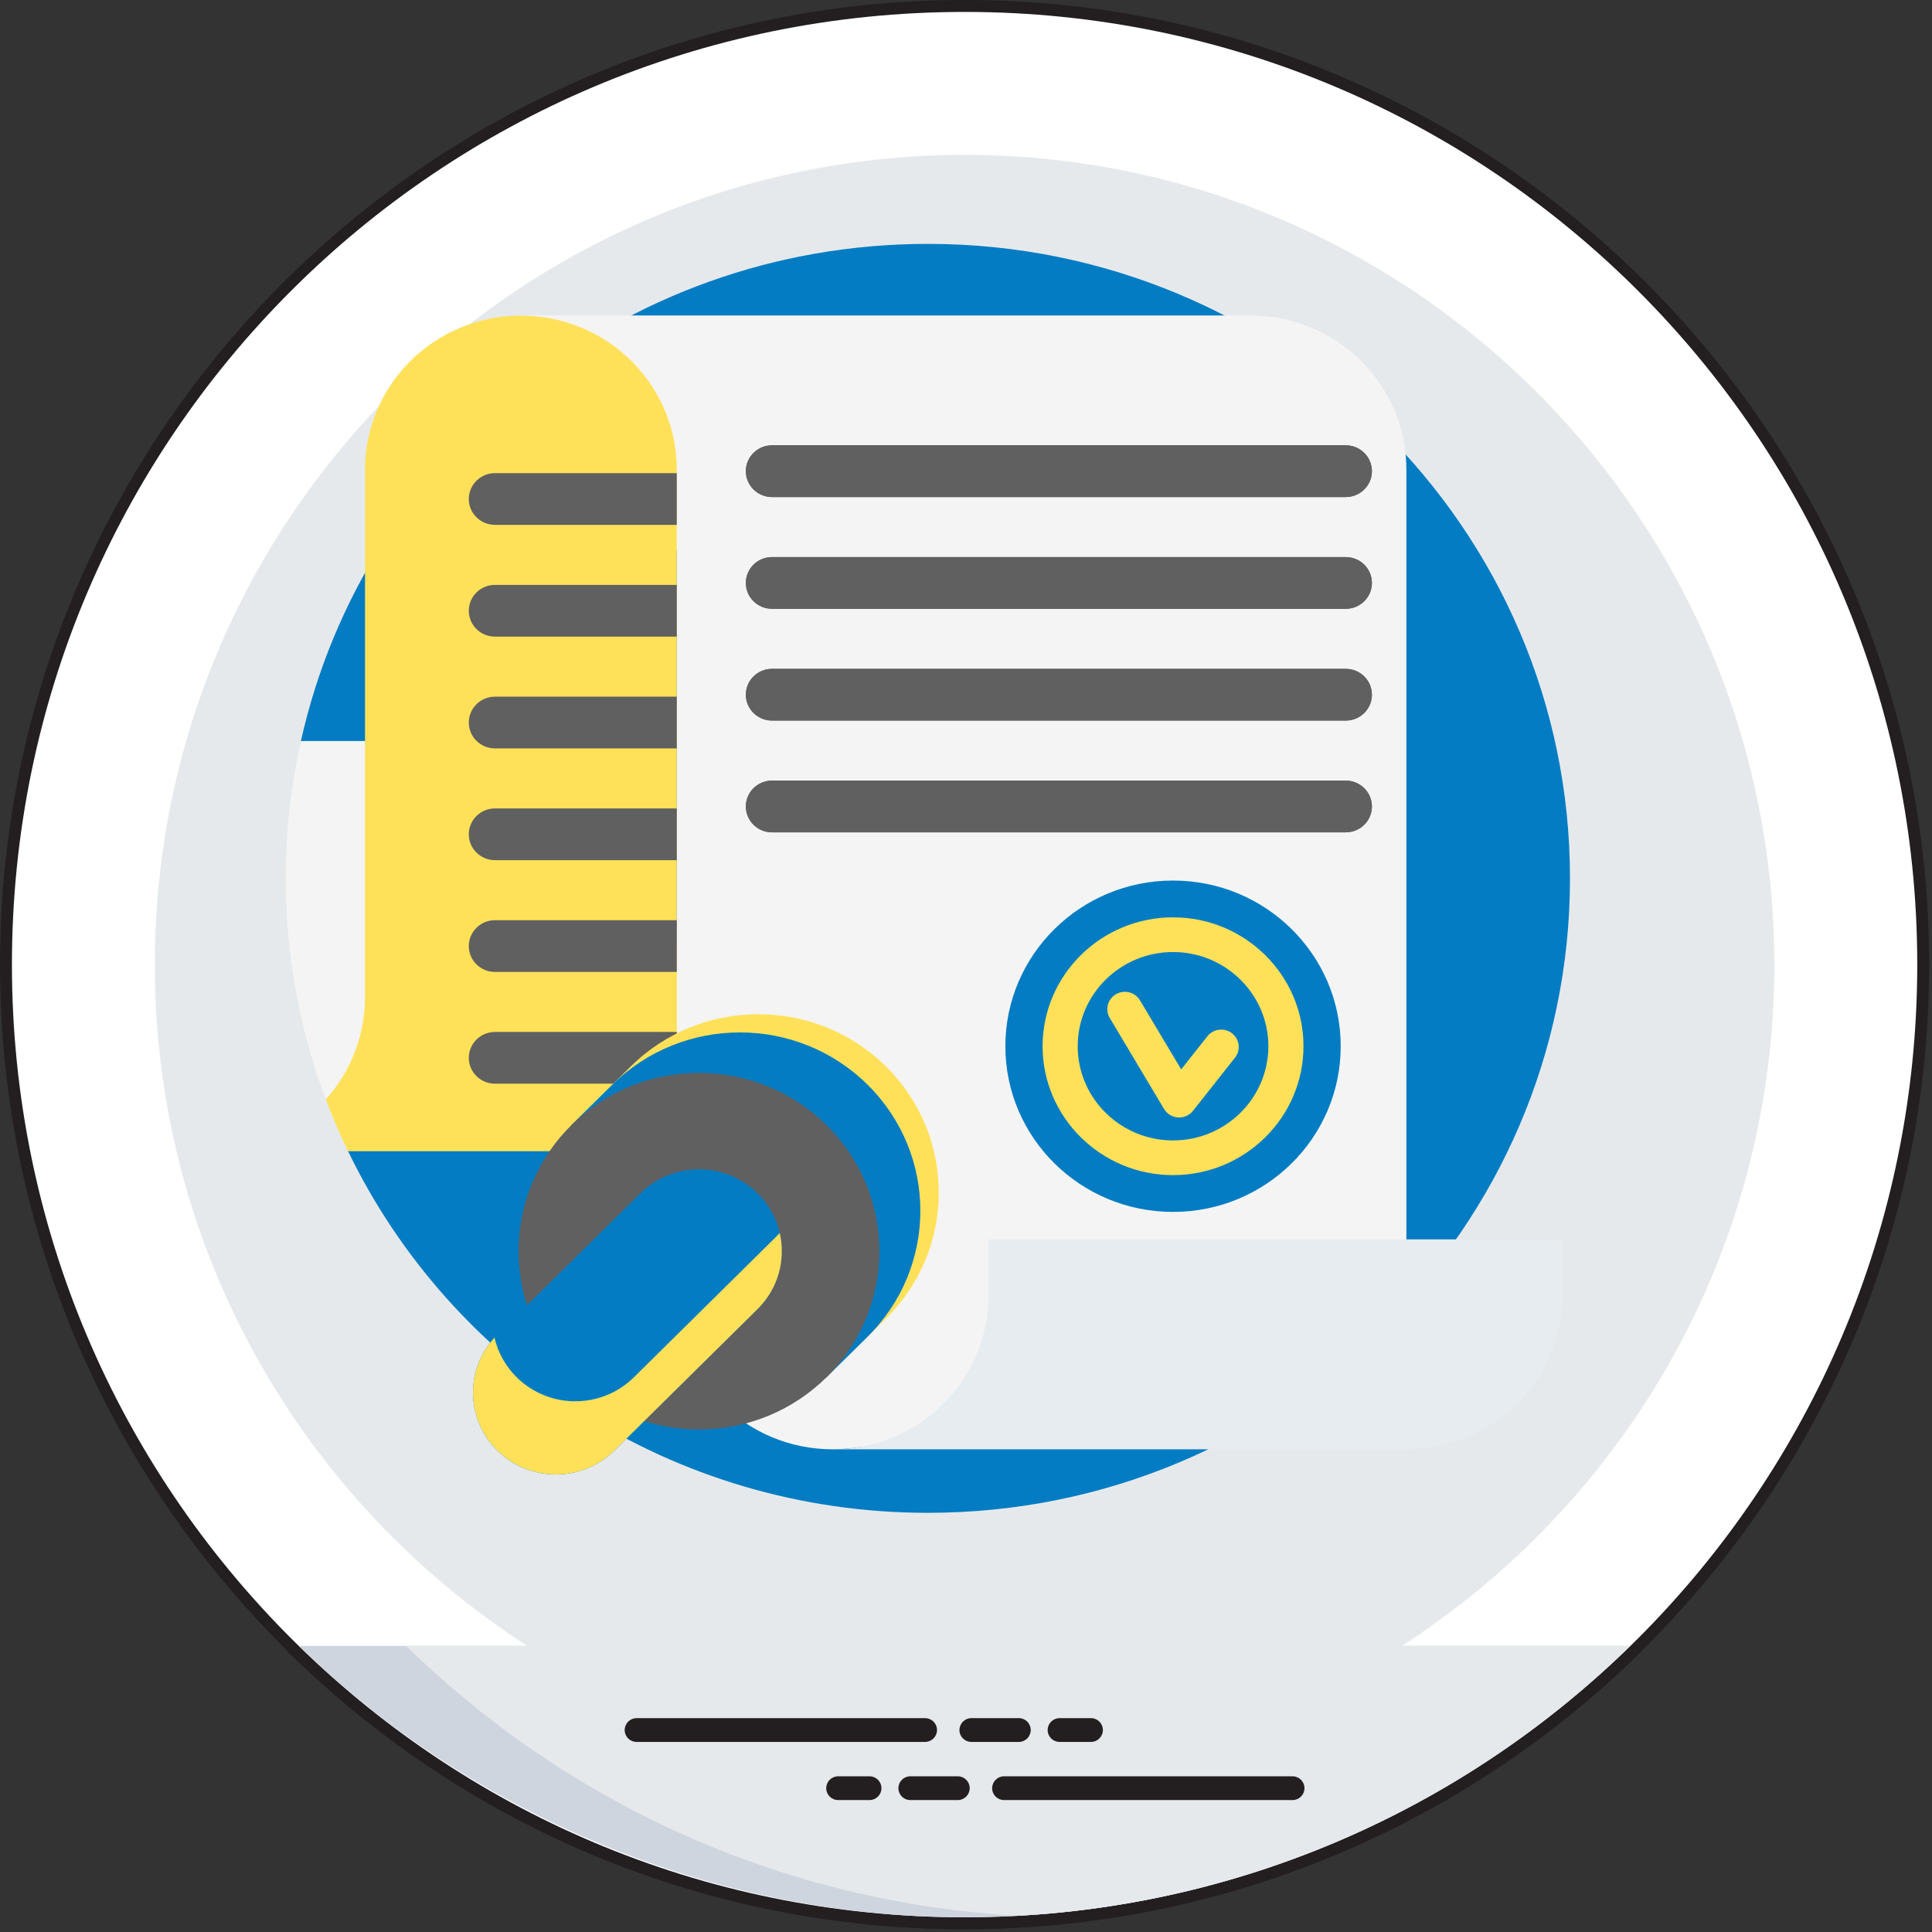 <svg width="507" height="507" viewBox="0 0 507 507" fill="none" xmlns="http://www.w3.org/2000/svg">
<rect x="0" y="0" width="507" height="507" fill="#333333" stroke="none"/>
<path d="M253.13 503.13C391.201 503.13 503.13 391.201 503.13 253.13C503.13 115.059 391.201 3.13 253.13 3.13C115.059 3.13 3.13 115.059 3.13 253.13C3.13 391.201 115.059 503.13 253.13 503.13Z" fill="white"/>
<path d="M253.12 506.25C113.55 506.25 0 392.7 0 253.13C0 113.56 113.55 0 253.12 0C392.69 0 506.25 113.55 506.25 253.12C506.25 392.69 392.7 506.24 253.12 506.24V506.25ZM253.12 6.25C117 6.25 6.25 117 6.25 253.13C6.25 389.26 117 500 253.13 500C389.26 500 500.01 389.25 500.01 253.13C500.01 117.01 389.25 6.25 253.12 6.25Z" fill="#231F20"/>
<path d="M465.63 253.14C465.63 370.3 370.29 465.64 253.13 465.64C135.97 465.64 40.62 370.3 40.62 253.14C40.62 208.2 54.62 166.45 78.56 132.11C116.97 76.86 180.87 40.64 253.12 40.64C368.28 40.64 462.37 132.73 465.53 247.17C465.59 249.14 465.62 251.14 465.62 253.14H465.63Z" fill="#E6E9EB"/>
<path d="M427.78 431.92C381.34 477.28 319.23 503.14 253.12 503.14C187.01 503.14 123.53 475.95 78.46 431.92H427.78Z" fill="#CFD5DF"/>
<path d="M427.78 431.92C385.72 473 329.4 499.32 267.12 502.73C204.78 499.26 148.5 472.89 106.59 431.92H427.78Z" fill="#E6E9EB"/>
<path d="M253.11 506.27C186.66 506.27 123.86 480.66 76.27 434.16C74.27 432.2 75.66 428.8 78.45 428.8C422.75 428.8 437.9 426.36 429.95 434.16C383.47 479.56 320.36 506.27 253.11 506.27ZM86.3 435.05C131.98 477.01 190.91 500.02 253.11 500.02C315.31 500.02 375.26 476 419.92 435.05H86.3Z" fill="#231F20"/>
<path d="M242.77 457.12H167.05C165.32 457.12 163.93 455.72 163.93 454C163.93 452.28 165.33 450.88 167.05 450.88H242.77C244.5 450.88 245.89 452.28 245.89 454C245.89 455.72 244.49 457.12 242.77 457.12Z" fill="#231F20"/>
<path d="M267.37 457.12H254.9C253.17 457.12 251.78 455.72 251.78 454C251.78 452.28 253.18 450.88 254.9 450.88H267.37C269.1 450.88 270.49 452.28 270.49 454C270.49 455.72 269.09 457.12 267.37 457.12Z" fill="#231F20"/>
<path d="M286.3 457.12H278.05C276.32 457.12 274.93 455.72 274.93 454C274.93 452.28 276.33 450.88 278.05 450.88H286.3C288.03 450.88 289.42 452.28 289.42 454C289.42 455.72 288.02 457.12 286.3 457.12Z" fill="#231F20"/>
<path d="M339.2 472.38H263.48C261.75 472.38 260.36 470.98 260.36 469.26C260.36 467.54 261.76 466.14 263.48 466.14H339.2C340.93 466.14 342.32 467.54 342.32 469.26C342.32 470.98 340.92 472.38 339.2 472.38Z" fill="#231F20"/>
<path d="M251.35 472.38H238.88C237.15 472.38 235.76 470.98 235.76 469.26C235.76 467.54 237.16 466.14 238.88 466.14H251.35C253.08 466.14 254.47 467.54 254.47 469.26C254.47 470.98 253.07 472.38 251.35 472.38Z" fill="#231F20"/>
<path d="M228.19 472.38H219.94C218.21 472.38 216.82 470.98 216.82 469.26C216.82 467.54 218.22 466.14 219.94 466.14H228.19C229.92 466.14 231.31 467.54 231.31 469.26C231.31 470.98 229.91 472.38 228.19 472.38Z" fill="#231F20"/>
<path d="M222.08 144.66V240.97L270.24 192.81L222.08 144.66Z" fill="#FFD15D"/>
<path d="M222.08 244.1C221.68 244.1 221.27 244.02 220.88 243.86C219.71 243.38 218.95 242.24 218.95 240.97V144.65C218.95 143.39 219.71 142.25 220.88 141.76C222.05 141.28 223.39 141.54 224.29 142.44L272.45 190.6C273.67 191.82 273.67 193.8 272.45 195.02L224.29 243.18C223.69 243.78 222.89 244.1 222.08 244.1ZM225.2 152.2V233.43L265.81 192.82L225.2 152.21V152.2Z" fill="#231F20"/>
<path d="M222.08 240.97H318.39L270.24 192.81L222.08 240.97Z" fill="#8BD6F7"/>
<path d="M229.63 237.85H310.86L270.24 197.24L229.63 237.85Z" fill="#231F20"/>
<path d="M360.86 74.37H179.61V86.95H360.86V74.37Z" fill="#E6E9EB"/>
<path d="M205.28 100.78C198.79 100.78 193.54 106.04 193.54 112.52C193.54 119 198.8 124.26 205.28 124.26C211.76 124.26 217.02 119 217.02 112.52C217.02 106.04 211.76 100.78 205.28 100.78Z" fill="#324B5E"/>
<path d="M248.58 100.78C242.09 100.78 236.84 106.04 236.84 112.52C236.84 119 242.1 124.26 248.58 124.26C255.06 124.26 260.32 119 260.32 112.52C260.32 106.04 255.06 100.78 248.58 100.78Z" fill="#309886"/>
<path d="M291.89 100.78C285.4 100.78 280.15 106.04 280.15 112.52C280.15 119 285.41 124.26 291.89 124.26C298.37 124.26 303.63 119 303.63 112.52C303.63 106.04 298.37 100.78 291.89 100.78Z" fill="#8BD6F7"/>
<path d="M335.2 100.78C328.71 100.78 323.46 106.04 323.46 112.52C323.46 119 328.72 124.26 335.2 124.26C341.68 124.26 346.94 119 346.94 112.52C346.94 106.04 341.68 100.78 335.2 100.78Z" fill="#FFD15D"/>
<path d="M122.94 431.92V157.68H78.46V431.92H122.94Z" fill="#8BD6F7"/>
<path d="M122.94 157.68H108.47V431.92H122.94V157.68Z" fill="#57C0ED"/>
<path d="M122.94 435.05C75.95 435.05 75.34 436.09 75.34 431.93C75.34 140.56 73.59 154.56 78.46 154.56H122.94C124.67 154.56 126.06 155.96 126.06 157.69V431.93C126.06 433.66 124.66 435.05 122.94 435.05ZM81.59 428.8H119.82V160.8H81.59V428.79V428.8Z" fill="#231F20"/>
<path d="M93.88 419.17H78.45C74.33 419.17 74.31 412.92 78.45 412.92H93.88C95.61 412.92 97 414.32 97 416.04C97 417.76 95.6 419.16 93.88 419.16V419.17Z" fill="#231F20"/>
<path d="M86.25 400.52C79.87 400.52 75.33 401.36 75.33 397.4C75.33 393.44 79.67 394.28 86.25 394.28C87.98 394.28 89.37 395.68 89.37 397.4C89.37 399.12 87.97 400.52 86.25 400.52Z" fill="#231F20"/>
<path d="M93.88 381.86C78.83 381.86 75.33 382.78 75.33 378.74C75.33 377.01 76.73 375.62 78.45 375.62H93.88C95.61 375.62 97 377.02 97 378.74C97 380.46 95.6 381.86 93.88 381.86Z" fill="#231F20"/>
<path d="M86.25 363.21H78.46C74.34 363.21 74.32 356.96 78.46 356.96H86.25C87.98 356.96 89.37 358.36 89.37 360.08C89.37 361.8 87.97 363.2 86.25 363.2V363.21Z" fill="#231F20"/>
<path d="M93.88 344.56H78.45C74.33 344.56 74.31 338.31 78.45 338.31H93.88C95.61 338.31 97 339.71 97 341.43C97 343.15 95.6 344.55 93.88 344.55V344.56Z" fill="#231F20"/>
<path d="M86.25 325.9H78.46C74.34 325.9 74.32 319.65 78.46 319.65H86.25C87.98 319.65 89.37 321.05 89.37 322.77C89.37 324.49 87.97 325.89 86.25 325.89V325.9Z" fill="#231F20"/>
<path d="M93.88 307.25H78.45C74.33 307.25 74.31 301 78.45 301H93.88C95.61 301 97 302.4 97 304.12C97 305.84 95.6 307.24 93.88 307.24V307.25Z" fill="#231F20"/>
<path d="M86.25 288.6C79.87 288.6 75.33 289.44 75.33 285.48C75.33 281.52 79.67 282.36 86.25 282.36C87.98 282.36 89.37 283.76 89.37 285.48C89.37 287.2 87.97 288.6 86.25 288.6Z" fill="#231F20"/>
<path d="M93.88 269.94H78.45C74.33 269.94 74.31 263.69 78.45 263.69H93.88C95.61 263.69 97 265.09 97 266.81C97 268.53 95.6 269.93 93.88 269.93V269.94Z" fill="#231F20"/>
<path d="M86.25 251.29H78.46C74.34 251.29 74.32 245.04 78.46 245.04H86.25C87.98 245.04 89.37 246.44 89.37 248.16C89.37 249.88 87.97 251.28 86.25 251.28V251.29Z" fill="#231F20"/>
<path d="M93.88 232.64H78.45C74.33 232.64 74.31 226.39 78.45 226.39H93.88C95.61 226.39 97 227.79 97 229.51C97 231.23 95.6 232.63 93.88 232.63V232.64Z" fill="#231F20"/>
<path d="M86.25 213.98H78.46C74.34 213.98 74.32 207.73 78.46 207.73H86.25C87.98 207.73 89.37 209.13 89.37 210.85C89.37 212.57 87.97 213.97 86.25 213.97V213.98Z" fill="#231F20"/>
<path d="M93.88 195.33H78.45C74.33 195.33 74.31 189.08 78.45 189.08H93.88C95.61 189.08 97 190.48 97 192.2C97 193.92 95.6 195.32 93.88 195.32V195.33Z" fill="#231F20"/>
<path d="M86.25 176.68C79.87 176.68 75.33 177.52 75.33 173.56C75.33 169.6 79.67 170.44 86.25 170.44C87.98 170.44 89.37 171.84 89.37 173.56C89.37 175.28 87.97 176.68 86.25 176.68Z" fill="#231F20"/>
<path d="M253.13 503.13C391.201 503.13 503.13 391.201 503.13 253.13C503.13 115.059 391.201 3.13 253.13 3.13C115.059 3.13 3.13 115.059 3.13 253.13C3.13 391.201 115.059 503.13 253.13 503.13Z" fill="white"/>
<path d="M465.63 253.14C465.63 370.3 370.29 465.64 253.13 465.64C135.97 465.64 40.62 370.3 40.62 253.14C40.62 208.2 54.62 166.45 78.56 132.11C116.97 76.86 180.87 40.64 253.12 40.64C368.28 40.64 462.37 132.73 465.53 247.17C465.59 249.14 465.62 251.14 465.62 253.14H465.63Z" fill="#E6E9EB"/>
<path d="M427.78 431.92C381.34 477.28 319.23 503.14 253.12 503.14C187.01 503.14 123.53 475.95 78.46 431.92H427.78Z" fill="#CFD5DF"/>
<path d="M427.78 431.92C385.72 473 329.4 499.32 267.12 502.73C204.78 499.26 148.5 472.89 106.59 431.92H427.78Z" fill="#E6E9EB"/>
<path d="M242.77 457.12H167.05C165.32 457.12 163.93 455.72 163.93 454C163.93 452.28 165.33 450.88 167.05 450.88H242.77C244.5 450.88 245.89 452.28 245.89 454C245.89 455.72 244.49 457.12 242.77 457.12Z" fill="#231F20"/>
<path d="M267.37 457.12H254.9C253.17 457.12 251.78 455.72 251.78 454C251.78 452.28 253.18 450.88 254.9 450.88H267.37C269.1 450.88 270.49 452.28 270.49 454C270.49 455.72 269.09 457.12 267.37 457.12Z" fill="#231F20"/>
<path d="M286.3 457.12H278.05C276.32 457.12 274.93 455.72 274.93 454C274.93 452.28 276.33 450.88 278.05 450.88H286.3C288.03 450.88 289.42 452.28 289.42 454C289.42 455.72 288.02 457.12 286.3 457.12Z" fill="#231F20"/>
<path d="M339.2 472.38H263.48C261.75 472.38 260.36 470.98 260.36 469.26C260.36 467.54 261.76 466.14 263.48 466.14H339.2C340.93 466.14 342.32 467.54 342.32 469.26C342.32 470.98 340.92 472.38 339.2 472.38Z" fill="#231F20"/>
<path d="M251.35 472.38H238.88C237.15 472.38 235.76 470.98 235.76 469.26C235.76 467.54 237.16 466.14 238.88 466.14H251.35C253.08 466.14 254.47 467.54 254.47 469.26C254.47 470.98 253.07 472.38 251.35 472.38Z" fill="#231F20"/>
<path d="M228.19 472.38H219.94C218.21 472.38 216.82 470.98 216.82 469.26C216.82 467.54 218.22 466.14 219.94 466.14H228.19C229.92 466.14 231.31 467.54 231.31 469.26C231.31 470.98 229.91 472.38 228.19 472.38Z" fill="#231F20"/>
<path d="M360.86 74.37H179.61V86.95H360.86V74.37Z" fill="#E6E9EB"/>
<g clip-path="url(#clip0_78_6655)">
<path d="M112.385 228.254C112.385 248.65 102.433 261.894 109.225 279.949C110.193 282.518 105.81 288.188 106.903 290.692C107.778 292.714 90.383 300.125 91.344 302.102C118.428 358.224 176.383 397 243.5 397C336.557 397 412 322.452 412 230.5C412 138.548 336.557 64 243.5 64C162.969 64 95.622 119.836 78.963 194.462C76.369 206.065 112.385 215.877 112.385 228.254Z" fill="#037CC3"/>
<path d="M75 230.5C75 250.896 78.712 270.434 85.505 288.489C86.472 291.058 87.499 293.594 88.592 296.098C113.228 288.983 139.616 276.229 139.616 261.68L95.793 194.462H78.962C76.369 206.065 75 218.123 75 230.5Z" fill="#F4F4F4"/>
<path d="M85.505 288.489C87.249 293.133 89.197 297.672 91.343 302.101H205.449C228.039 302.101 246.357 284.008 246.357 261.68V247.007H95.793V261.68C95.793 271.962 91.909 281.354 85.505 288.489Z" fill="#FEE158"/>
<path d="M369.065 123.257V348.377C369.065 348.377 337.07 356.364 302.258 364.351C267.445 372.344 229.803 380.331 218.508 380.331C195.918 380.331 177.601 362.237 177.601 339.909V144.538L159.164 116.727L136.693 82.835H328.165C348.503 82.835 365.379 97.508 368.532 116.727C368.881 118.854 369.065 121.033 369.065 123.257Z" fill="#F4F4F4"/>
<path d="M368.532 116.727H159.164L136.693 82.835H328.165C348.503 82.835 365.379 97.508 368.532 116.727Z" fill="#F4F4F4"/>
<path d="M177.601 123.257V289.634H117.033L95.793 247.007V123.257C95.793 100.929 114.104 82.835 136.693 82.835C156.038 82.835 172.243 96.097 176.502 113.924C177.219 116.922 177.601 120.044 177.601 123.257Z" fill="#FEE158"/>
<path d="M409.975 325.239V339.908C409.975 362.236 391.657 380.33 369.067 380.33H218.51C241.1 380.33 259.411 362.236 259.411 339.908V325.239H409.975Z" fill="#E7ECF1"/>
<path d="M353.151 130.436H202.6C198.806 130.436 195.73 127.396 195.73 123.647C195.73 119.899 198.806 116.859 202.6 116.859H353.151C356.945 116.859 360.02 119.899 360.02 123.647C360.02 127.396 356.945 130.436 353.151 130.436Z" fill="#606060"/>
<path d="M353.151 159.766H202.6C198.806 159.766 195.73 156.726 195.73 152.978C195.73 149.229 198.806 146.189 202.6 146.189H353.151C356.945 146.189 360.02 149.229 360.02 152.978C360.02 156.726 356.945 159.766 353.151 159.766Z" fill="#606060"/>
<path d="M353.151 189.096H202.6C198.806 189.096 195.73 186.057 195.73 182.308C195.73 178.559 198.806 175.52 202.6 175.52H353.151C356.945 175.52 360.02 178.559 360.02 182.308C360.02 186.057 356.945 189.096 353.151 189.096Z" fill="#606060"/>
<path d="M353.151 218.426H202.6C198.806 218.426 195.73 215.387 195.73 211.638C195.73 207.889 198.806 204.85 202.6 204.85H353.151C356.945 204.85 360.02 207.889 360.02 211.638C360.02 215.387 356.945 218.426 353.151 218.426Z" fill="#606060"/>
<path d="M177.601 182.82V196.4H129.888C126.096 196.4 123.022 193.356 123.022 189.61C123.022 187.73 123.793 186.039 125.037 184.81C126.274 183.581 127.992 182.82 129.888 182.82H177.601Z" fill="#606060"/>
<path d="M177.601 212.152V225.726H129.888C126.096 225.726 123.022 222.689 123.022 218.936C123.022 217.063 123.793 215.365 125.037 214.136C126.274 212.913 127.992 212.152 129.888 212.152H177.601Z" fill="#606060"/>
<path d="M177.601 241.479V255.059H129.888C126.096 255.059 123.022 252.015 123.022 248.269C123.022 246.395 123.793 244.698 125.037 243.469C126.274 242.239 127.992 241.479 129.888 241.479H177.601Z" fill="#606060"/>
<path d="M177.601 270.811V284.385H129.888C126.096 284.385 123.022 281.347 123.022 277.601C123.022 275.728 123.793 274.024 125.037 272.801C126.274 271.572 127.992 270.811 129.888 270.811H177.601Z" fill="#606060"/>
<path d="M177.601 124.161V137.735H129.888C126.096 137.735 123.022 134.697 123.022 130.951C123.022 129.078 123.793 127.374 125.037 126.151C126.274 124.922 127.992 124.161 129.888 124.161H177.601Z" fill="#606060"/>
<path d="M177.601 153.487V167.067H129.888C126.096 167.067 123.022 164.03 123.022 160.277C123.022 158.404 123.793 156.707 125.037 155.477C126.274 154.248 127.992 153.487 129.888 153.487H177.601Z" fill="#606060"/>
<path d="M307.831 318.033C332.132 318.033 351.832 298.567 351.832 274.554C351.832 250.542 332.132 231.076 307.831 231.076C283.53 231.076 263.83 250.542 263.83 274.554C263.83 298.567 283.53 318.033 307.831 318.033Z" fill="#037CC3"/>
<path d="M273.598 274.554C273.598 255.902 288.956 240.728 307.832 240.728C326.707 240.728 342.064 255.902 342.064 274.554C342.064 293.207 326.707 308.381 307.832 308.381C288.956 308.381 273.598 293.206 273.598 274.554ZM282.813 274.554C282.813 288.185 294.036 299.276 307.832 299.276C321.627 299.276 332.849 288.186 332.849 274.554C332.849 260.923 321.626 249.833 307.832 249.833C294.037 249.833 282.813 260.923 282.813 274.554Z" fill="#FEE158"/>
<path d="M232.488 346.028C250.98 327.756 250.98 298.13 232.488 279.858C213.996 261.586 184.014 261.585 165.522 279.858L154.774 290.478L221.74 356.649L232.488 346.028Z" fill="#FEE158"/>
<path d="M227.653 350.806C246.146 332.533 246.146 302.907 227.653 284.635C209.161 266.363 179.179 266.362 160.688 284.635L149.94 295.255L216.906 361.426L227.653 350.806Z" fill="#037CC3"/>
<path d="M183.422 375.13C209.574 375.13 230.774 354.182 230.774 328.341C230.774 302.499 209.574 281.551 183.422 281.551C157.27 281.551 136.07 302.499 136.07 328.341C136.07 354.182 157.27 375.13 183.422 375.13Z" fill="#606060"/>
<path d="M161.242 380.643L198.798 343.534C207.289 335.143 207.289 321.539 198.798 313.148C190.306 304.757 176.538 304.757 168.047 313.148L130.492 350.257C122 358.647 122 372.252 130.492 380.642C138.983 389.034 152.751 389.034 161.242 380.643Z" fill="#037CC3"/>
<path d="M204.622 323.574C206.225 330.523 204.282 338.115 198.797 343.534L161.243 380.642C156.995 384.839 151.435 386.937 145.871 386.933C140.301 386.933 134.742 384.834 130.495 380.638C122.255 372.496 122.01 359.445 129.769 351.017C130.645 354.833 132.588 358.455 135.599 361.43C139.846 365.627 145.411 367.731 150.975 367.726C156.54 367.72 162.104 365.627 166.352 361.43L203.906 324.322C204.151 324.078 204.392 323.831 204.622 323.574Z" fill="#FEE158"/>
<path d="M309.438 293.254C310.851 293.254 312.193 292.612 313.069 291.504L324.1 277.547C325.666 275.566 325.31 272.705 323.305 271.157C321.299 269.61 318.404 269.961 316.838 271.943L309.971 280.631L299.162 262.516C297.87 260.351 295.046 259.629 292.853 260.906C290.662 262.183 289.932 264.975 291.224 267.14L305.469 291.014C306.243 292.311 307.616 293.146 309.137 293.245C309.238 293.251 309.338 293.254 309.438 293.254Z" fill="#FEE158"/>
<path d="M353.151 130.436H202.6C198.806 130.436 195.73 127.396 195.73 123.647C195.73 119.899 198.806 116.859 202.6 116.859H353.151C356.945 116.859 360.02 119.899 360.02 123.647C360.02 127.396 356.945 130.436 353.151 130.436Z" fill="#606060"/>
<path d="M353.151 159.766H202.6C198.806 159.766 195.73 156.726 195.73 152.978C195.73 149.229 198.806 146.189 202.6 146.189H353.151C356.945 146.189 360.02 149.229 360.02 152.978C360.02 156.726 356.945 159.766 353.151 159.766Z" fill="#606060"/>
<path d="M353.151 189.096H202.6C198.806 189.096 195.73 186.057 195.73 182.308C195.73 178.559 198.806 175.52 202.6 175.52H353.151C356.945 175.52 360.02 178.559 360.02 182.308C360.02 186.057 356.945 189.096 353.151 189.096Z" fill="#606060"/>
<path d="M353.151 218.426H202.6C198.806 218.426 195.73 215.387 195.73 211.638C195.73 207.889 198.806 204.85 202.6 204.85H353.151C356.945 204.85 360.02 207.889 360.02 211.638C360.02 215.387 356.945 218.426 353.151 218.426Z" fill="#606060"/>
</g>
<defs>
<clipPath id="clip0_78_6655">
<rect width="337" height="333" fill="white" transform="translate(75 64)"/>
</clipPath>
</defs>
</svg>

